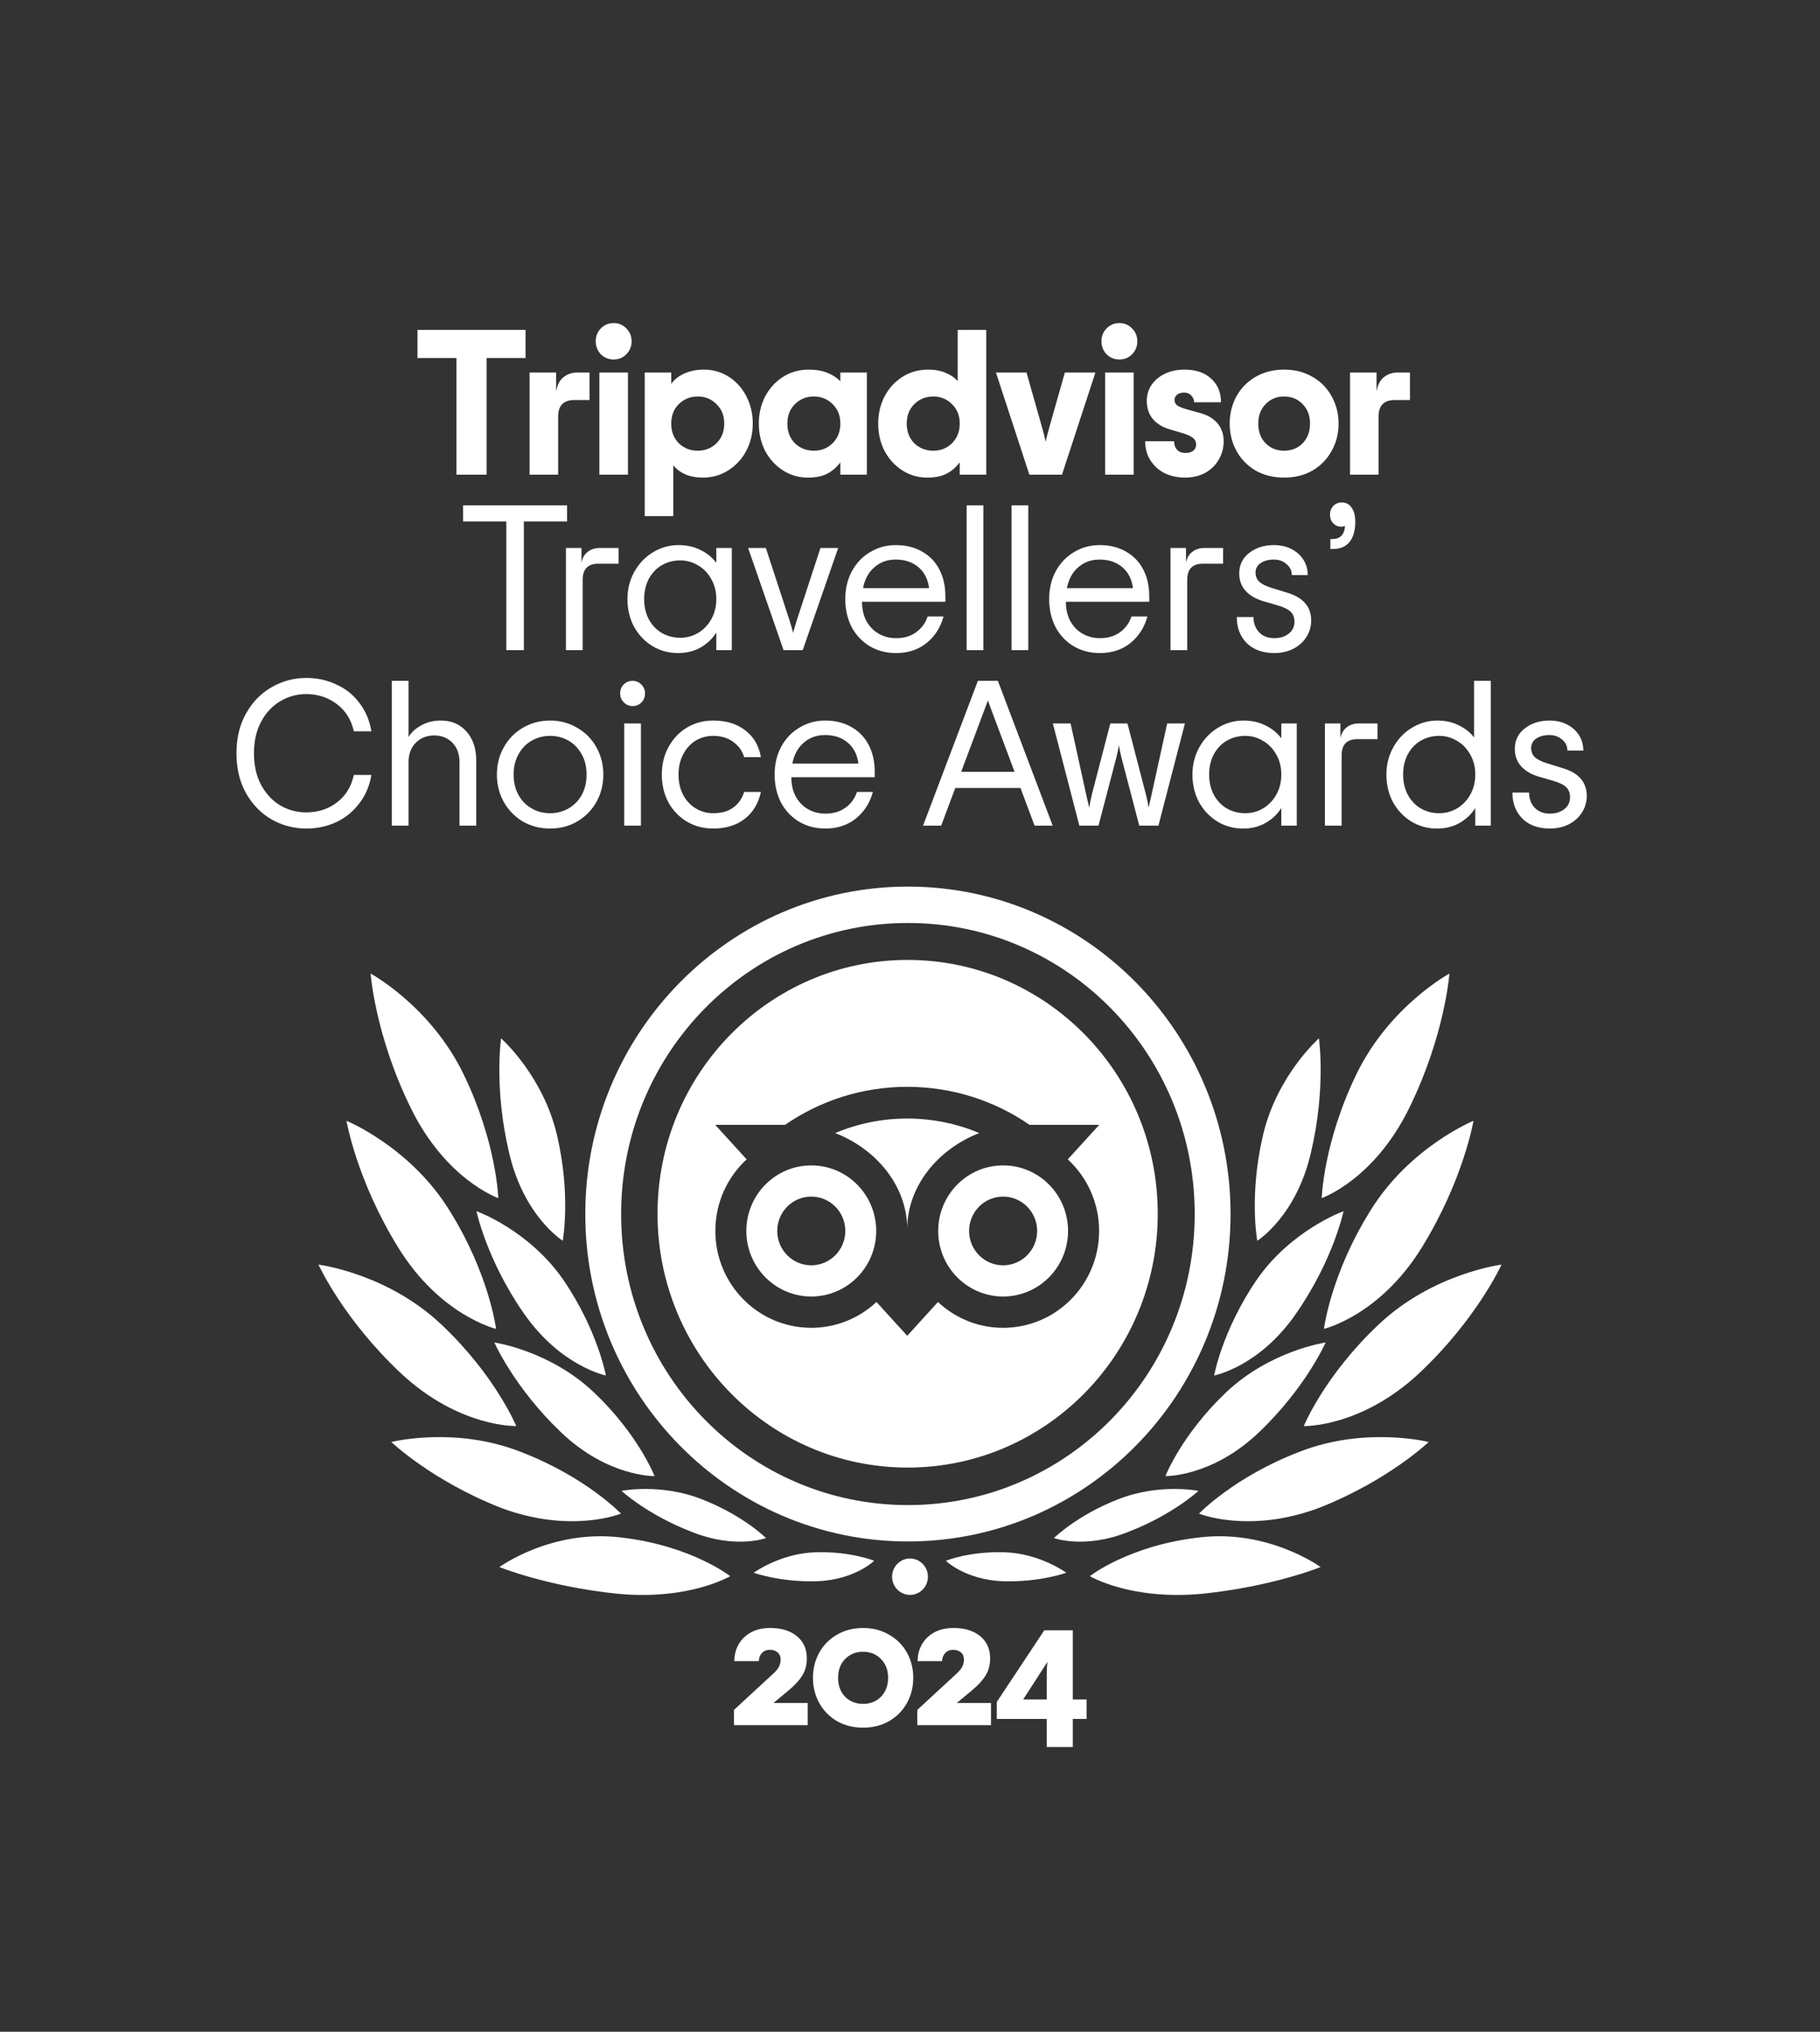 <svg width="86" height="96" viewBox="0 0 86 96" fill="none" xmlns="http://www.w3.org/2000/svg">
<rect x="0" y="0" width="86" height="96" fill="#333333" stroke="none"/>
<path d="M24.833 16.916H22.993V22.429H21.568V16.916H19.728V15.587H24.833V16.916ZM27.856 17.601V18.901H27.144C26.63 18.901 26.373 19.161 26.373 19.682V22.429H25.024V17.601H26.277V18.5C26.328 18.194 26.444 17.969 26.623 17.825C26.81 17.675 27.025 17.601 27.269 17.601H27.856ZM28.998 16.985C28.76 16.985 28.558 16.903 28.391 16.74C28.23 16.571 28.15 16.366 28.15 16.125C28.15 15.883 28.23 15.681 28.391 15.518C28.558 15.349 28.76 15.264 28.998 15.264C29.235 15.264 29.434 15.349 29.595 15.518C29.762 15.681 29.845 15.883 29.845 16.125C29.845 16.366 29.762 16.571 29.595 16.74C29.434 16.903 29.235 16.985 28.998 16.985ZM28.323 17.601H29.672V22.429H28.323V17.601ZM30.465 17.601H31.718V18.138C31.859 17.936 32.064 17.773 32.334 17.649C32.61 17.526 32.922 17.464 33.268 17.464C33.699 17.464 34.09 17.578 34.443 17.806C34.797 18.034 35.073 18.343 35.272 18.734C35.471 19.119 35.57 19.546 35.57 20.015C35.57 20.484 35.468 20.914 35.262 21.305C35.057 21.689 34.774 21.996 34.414 22.224C34.055 22.452 33.654 22.566 33.21 22.566C32.896 22.566 32.617 22.514 32.373 22.41C32.135 22.299 31.949 22.155 31.814 21.98V24.384H30.465V17.601ZM32.97 21.295C33.323 21.295 33.618 21.178 33.856 20.943C34.1 20.702 34.222 20.393 34.222 20.015C34.222 19.637 34.1 19.331 33.856 19.096C33.618 18.855 33.323 18.734 32.97 18.734C32.617 18.734 32.318 18.855 32.074 19.096C31.836 19.331 31.718 19.637 31.718 20.015C31.718 20.393 31.836 20.702 32.074 20.943C32.318 21.178 32.617 21.295 32.97 21.295ZM38.177 22.566C37.741 22.566 37.346 22.452 36.993 22.224C36.639 21.996 36.36 21.689 36.155 21.305C35.956 20.914 35.856 20.484 35.856 20.015C35.856 19.546 35.956 19.119 36.155 18.734C36.36 18.343 36.643 18.034 37.002 17.806C37.362 17.578 37.766 17.464 38.216 17.464C38.543 17.464 38.832 17.512 39.083 17.61C39.333 17.708 39.542 17.842 39.709 18.011V17.601H40.961V22.429H39.709V21.843C39.542 22.071 39.336 22.25 39.092 22.38C38.848 22.504 38.543 22.566 38.177 22.566ZM38.457 21.295C38.81 21.295 39.105 21.178 39.343 20.943C39.587 20.702 39.709 20.393 39.709 20.015C39.709 19.637 39.587 19.331 39.343 19.096C39.105 18.855 38.81 18.734 38.457 18.734C38.103 18.734 37.805 18.855 37.561 19.096C37.323 19.331 37.205 19.637 37.205 20.015C37.205 20.393 37.323 20.702 37.561 20.943C37.805 21.178 38.103 21.295 38.457 21.295ZM43.818 22.566C43.382 22.566 42.987 22.452 42.634 22.224C42.28 21.996 42.001 21.689 41.796 21.305C41.597 20.914 41.497 20.484 41.497 20.015C41.497 19.546 41.597 19.119 41.796 18.734C42.001 18.343 42.284 18.034 42.643 17.806C43.003 17.578 43.407 17.464 43.857 17.464C44.178 17.464 44.457 17.516 44.695 17.62C44.932 17.718 45.119 17.848 45.254 18.011V15.587H46.602V22.429H45.35V21.843C45.183 22.071 44.977 22.25 44.733 22.38C44.489 22.504 44.184 22.566 43.818 22.566ZM44.098 21.295C44.451 21.295 44.746 21.178 44.984 20.943C45.228 20.702 45.35 20.393 45.35 20.015C45.35 19.637 45.228 19.331 44.984 19.096C44.746 18.855 44.451 18.734 44.098 18.734C43.745 18.734 43.446 18.855 43.202 19.096C42.964 19.331 42.846 19.637 42.846 20.015C42.846 20.393 42.964 20.702 43.202 20.943C43.446 21.178 43.745 21.295 44.098 21.295ZM47.061 17.601H48.506L49.228 20.152C49.299 20.399 49.36 20.637 49.411 20.865C49.463 20.637 49.524 20.399 49.594 20.152L50.317 17.601H51.761L50.182 22.429H48.641L47.061 17.601ZM52.895 16.985C52.657 16.985 52.455 16.903 52.288 16.74C52.128 16.571 52.047 16.366 52.047 16.125C52.047 15.883 52.128 15.681 52.288 15.518C52.455 15.349 52.657 15.264 52.895 15.264C53.133 15.264 53.332 15.349 53.492 15.518C53.659 15.681 53.742 15.883 53.742 16.125C53.742 16.366 53.659 16.571 53.492 16.74C53.332 16.903 53.133 16.985 52.895 16.985ZM52.221 17.601H53.569V22.429H52.221V17.601ZM55.99 22.566C55.644 22.566 55.326 22.497 55.037 22.361C54.754 22.217 54.53 22.015 54.363 21.755C54.196 21.494 54.112 21.191 54.112 20.846H55.48C55.48 21.015 55.528 21.152 55.624 21.256C55.721 21.354 55.849 21.403 56.01 21.403C56.17 21.403 56.295 21.367 56.385 21.295C56.475 21.224 56.52 21.126 56.52 21.002C56.52 20.872 56.469 20.767 56.366 20.689C56.263 20.605 56.1 20.53 55.875 20.464L55.249 20.279C54.921 20.181 54.661 20.018 54.468 19.79C54.282 19.562 54.189 19.279 54.189 18.94C54.189 18.653 54.266 18.399 54.42 18.177C54.581 17.949 54.796 17.773 55.066 17.649C55.335 17.526 55.634 17.464 55.962 17.464C56.507 17.464 56.931 17.607 57.233 17.894C57.541 18.174 57.695 18.545 57.695 19.008H56.424C56.424 18.884 56.379 18.777 56.289 18.685C56.206 18.594 56.093 18.549 55.952 18.549C55.817 18.549 55.708 18.581 55.624 18.646C55.541 18.712 55.499 18.793 55.499 18.891C55.499 19.001 55.541 19.089 55.624 19.155C55.708 19.213 55.849 19.272 56.048 19.331L56.742 19.526C57.076 19.617 57.339 19.777 57.532 20.005C57.724 20.227 57.821 20.513 57.821 20.865C57.821 21.171 57.743 21.455 57.589 21.715C57.442 21.976 57.23 22.185 56.954 22.341C56.678 22.491 56.356 22.566 55.99 22.566ZM60.679 22.566C60.172 22.566 59.722 22.455 59.331 22.234C58.945 22.006 58.643 21.696 58.425 21.305C58.213 20.914 58.107 20.484 58.107 20.015C58.107 19.546 58.213 19.116 58.425 18.724C58.643 18.334 58.945 18.027 59.331 17.806C59.722 17.578 60.172 17.464 60.679 17.464C61.186 17.464 61.633 17.578 62.018 17.806C62.409 18.027 62.711 18.334 62.923 18.724C63.142 19.116 63.251 19.546 63.251 20.015C63.251 20.484 63.142 20.914 62.923 21.305C62.711 21.696 62.409 22.006 62.018 22.234C61.633 22.455 61.186 22.566 60.679 22.566ZM60.679 21.295C61.032 21.295 61.324 21.178 61.555 20.943C61.787 20.702 61.902 20.393 61.902 20.015C61.902 19.637 61.787 19.331 61.555 19.096C61.324 18.855 61.032 18.734 60.679 18.734C60.326 18.734 60.034 18.855 59.802 19.096C59.571 19.331 59.456 19.637 59.456 20.015C59.456 20.393 59.571 20.702 59.802 20.943C60.034 21.178 60.326 21.295 60.679 21.295ZM66.624 17.601V18.901H65.911C65.397 18.901 65.14 19.161 65.14 19.682V22.429H63.792V17.601H65.044V18.5C65.095 18.194 65.211 17.969 65.391 17.825C65.577 17.675 65.792 17.601 66.036 17.601H66.624ZM26.796 24.64H24.754V30.72H23.925V24.64H21.883V23.878H26.796V24.64ZM29.228 25.891V26.634H28.274C27.78 26.634 27.533 26.888 27.533 27.397V30.72H26.743V25.891H27.475V26.576C27.526 26.348 27.629 26.178 27.783 26.067C27.937 25.95 28.127 25.891 28.351 25.891H29.228ZM32.037 30.857C31.594 30.857 31.189 30.746 30.823 30.524C30.457 30.297 30.168 29.99 29.956 29.606C29.751 29.215 29.648 28.781 29.648 28.306C29.648 27.837 29.757 27.406 29.975 27.015C30.194 26.625 30.486 26.318 30.852 26.097C31.224 25.869 31.626 25.755 32.056 25.755C32.454 25.755 32.804 25.833 33.106 25.989C33.414 26.139 33.661 26.341 33.847 26.595V25.891H34.58V30.72H33.847V29.889C33.661 30.182 33.414 30.417 33.106 30.593C32.798 30.769 32.441 30.857 32.037 30.857ZM32.143 30.134C32.444 30.134 32.724 30.059 32.981 29.909C33.244 29.752 33.453 29.537 33.607 29.264C33.767 28.983 33.847 28.664 33.847 28.306C33.847 27.947 33.767 27.631 33.607 27.358C33.453 27.077 33.244 26.862 32.981 26.712C32.724 26.556 32.444 26.478 32.143 26.478C31.828 26.478 31.539 26.553 31.276 26.703C31.019 26.852 30.813 27.067 30.659 27.348C30.512 27.628 30.438 27.947 30.438 28.306C30.438 28.664 30.512 28.983 30.659 29.264C30.813 29.544 31.019 29.759 31.276 29.909C31.539 30.059 31.828 30.134 32.143 30.134ZM35.35 25.891H36.188L37.305 29.303C37.389 29.576 37.446 29.775 37.478 29.899C37.511 29.775 37.568 29.576 37.652 29.303L38.769 25.891H39.607L37.931 30.72H37.026L35.35 25.891ZM44.672 28.433H40.732C40.732 28.785 40.803 29.091 40.944 29.352C41.092 29.612 41.288 29.811 41.532 29.948C41.776 30.085 42.045 30.153 42.341 30.153C42.72 30.153 43.038 30.059 43.294 29.87C43.551 29.681 43.731 29.433 43.834 29.127H44.585C44.444 29.648 44.174 30.068 43.776 30.388C43.384 30.7 42.906 30.857 42.341 30.857C41.878 30.857 41.464 30.749 41.098 30.534C40.732 30.313 40.447 30.01 40.241 29.625C40.042 29.234 39.942 28.794 39.942 28.306C39.942 27.817 40.045 27.38 40.251 26.996C40.462 26.605 40.751 26.302 41.117 26.087C41.483 25.865 41.888 25.755 42.331 25.755C42.8 25.755 43.211 25.855 43.564 26.058C43.917 26.253 44.19 26.533 44.383 26.898C44.575 27.263 44.672 27.69 44.672 28.179V28.433ZM42.322 26.439C41.93 26.439 41.596 26.559 41.32 26.8C41.044 27.035 40.864 27.364 40.78 27.788H43.901C43.85 27.371 43.683 27.041 43.4 26.8C43.118 26.559 42.758 26.439 42.322 26.439ZM45.676 23.878H46.466V30.72H45.676V23.878ZM47.799 23.878H48.589V30.72H47.799V23.878ZM54.305 28.433H50.366C50.366 28.785 50.436 29.091 50.578 29.352C50.725 29.612 50.921 29.811 51.165 29.948C51.409 30.085 51.679 30.153 51.974 30.153C52.353 30.153 52.671 30.059 52.928 29.87C53.184 29.681 53.364 29.433 53.467 29.127H54.218C54.077 29.648 53.807 30.068 53.409 30.388C53.017 30.7 52.539 30.857 51.974 30.857C51.512 30.857 51.098 30.749 50.732 30.534C50.366 30.313 50.08 30.01 49.874 29.625C49.675 29.234 49.576 28.794 49.576 28.306C49.576 27.817 49.678 27.38 49.884 26.996C50.096 26.605 50.385 26.302 50.751 26.087C51.117 25.865 51.521 25.755 51.965 25.755C52.433 25.755 52.844 25.855 53.197 26.058C53.55 26.253 53.823 26.533 54.016 26.898C54.209 27.263 54.305 27.69 54.305 28.179V28.433ZM51.955 26.439C51.563 26.439 51.229 26.559 50.953 26.8C50.677 27.035 50.497 27.364 50.414 27.788H53.535C53.483 27.371 53.316 27.041 53.034 26.8C52.751 26.559 52.392 26.439 51.955 26.439ZM57.795 25.891V26.634H56.841C56.347 26.634 56.099 26.888 56.099 27.397V30.72H55.309V25.891H56.042V26.576C56.093 26.348 56.196 26.178 56.35 26.067C56.504 25.95 56.693 25.891 56.918 25.891H57.795ZM60.214 30.857C59.668 30.857 59.234 30.7 58.913 30.388C58.599 30.068 58.441 29.658 58.441 29.156H59.231C59.231 29.443 59.318 29.681 59.491 29.87C59.671 30.059 59.912 30.153 60.214 30.153C60.49 30.153 60.718 30.081 60.898 29.938C61.077 29.795 61.167 29.609 61.167 29.381C61.167 29.179 61.106 29.019 60.984 28.902C60.862 28.785 60.654 28.684 60.358 28.599L59.655 28.394C59.315 28.289 59.045 28.127 58.846 27.905C58.653 27.683 58.557 27.413 58.557 27.094C58.557 26.69 58.714 26.367 59.029 26.126C59.343 25.878 59.732 25.755 60.194 25.755C60.509 25.755 60.785 25.816 61.023 25.94C61.267 26.064 61.456 26.233 61.591 26.448C61.726 26.664 61.793 26.905 61.793 27.172H61.042C61.042 26.963 60.959 26.791 60.791 26.654C60.631 26.51 60.432 26.439 60.194 26.439C59.944 26.439 59.735 26.494 59.568 26.605C59.408 26.716 59.327 26.866 59.327 27.055C59.327 27.23 59.389 27.377 59.511 27.494C59.639 27.605 59.841 27.703 60.117 27.788L60.82 28.003C61.578 28.231 61.957 28.667 61.957 29.312C61.957 29.606 61.88 29.87 61.726 30.104C61.578 30.339 61.369 30.524 61.1 30.661C60.837 30.792 60.541 30.857 60.214 30.857ZM62.864 25.471H62.942C63.128 25.471 63.272 25.422 63.375 25.324C63.478 25.227 63.539 25.067 63.558 24.846C63.52 24.872 63.459 24.885 63.375 24.885C63.227 24.885 63.102 24.832 62.999 24.728C62.897 24.617 62.845 24.481 62.845 24.318C62.845 24.155 62.897 24.018 62.999 23.907C63.109 23.796 63.243 23.741 63.404 23.741C63.603 23.741 63.757 23.822 63.866 23.985C63.982 24.142 64.04 24.363 64.04 24.65C64.04 25.073 63.947 25.396 63.76 25.618C63.581 25.833 63.321 25.94 62.98 25.94H62.864V25.471ZM14.467 39.148C13.895 39.148 13.356 39.008 12.849 38.727C12.348 38.441 11.943 38.03 11.635 37.496C11.327 36.955 11.173 36.32 11.173 35.59C11.173 34.867 11.327 34.234 11.635 33.694C11.943 33.153 12.348 32.742 12.849 32.462C13.356 32.175 13.895 32.032 14.467 32.032C14.987 32.032 15.465 32.136 15.902 32.345C16.345 32.547 16.708 32.84 16.99 33.224C17.279 33.602 17.466 34.045 17.549 34.554H16.721C16.599 34.006 16.329 33.576 15.912 33.264C15.494 32.951 15.013 32.794 14.467 32.794C14.037 32.794 13.632 32.905 13.253 33.127C12.881 33.342 12.579 33.661 12.348 34.084C12.117 34.502 12.001 35.003 12.001 35.59C12.001 36.176 12.117 36.681 12.348 37.105C12.579 37.522 12.881 37.841 13.253 38.063C13.632 38.278 14.037 38.385 14.467 38.385C15.025 38.385 15.51 38.229 15.921 37.916C16.332 37.603 16.599 37.17 16.721 36.616H17.549C17.466 37.124 17.276 37.571 16.981 37.955C16.692 38.34 16.329 38.636 15.892 38.845C15.456 39.047 14.98 39.148 14.467 39.148ZM18.515 32.169H19.305V34.827C19.427 34.612 19.623 34.43 19.892 34.28C20.162 34.124 20.474 34.045 20.827 34.045C21.334 34.045 21.738 34.218 22.04 34.563C22.349 34.909 22.503 35.362 22.503 35.922V39.011H21.713V36.02C21.713 35.629 21.6 35.319 21.376 35.091C21.151 34.863 20.865 34.749 20.518 34.749C20.172 34.749 19.883 34.863 19.652 35.091C19.42 35.319 19.305 35.629 19.305 36.02V39.011H18.515V32.169ZM25.994 39.148C25.519 39.148 25.089 39.037 24.703 38.815C24.325 38.587 24.026 38.281 23.808 37.897C23.589 37.506 23.48 37.072 23.48 36.597C23.48 36.121 23.589 35.691 23.808 35.306C24.026 34.915 24.325 34.609 24.703 34.388C25.089 34.16 25.519 34.045 25.994 34.045C26.469 34.045 26.896 34.16 27.275 34.388C27.66 34.609 27.962 34.915 28.18 35.306C28.399 35.691 28.508 36.121 28.508 36.597C28.508 37.072 28.399 37.506 28.18 37.897C27.962 38.281 27.66 38.587 27.275 38.815C26.896 39.037 26.469 39.148 25.994 39.148ZM25.994 38.424C26.309 38.424 26.598 38.349 26.861 38.2C27.124 38.05 27.333 37.838 27.487 37.564C27.641 37.284 27.718 36.962 27.718 36.597C27.718 36.232 27.641 35.912 27.487 35.639C27.333 35.358 27.124 35.143 26.861 34.994C26.598 34.844 26.309 34.769 25.994 34.769C25.679 34.769 25.39 34.844 25.127 34.994C24.864 35.143 24.655 35.358 24.501 35.639C24.347 35.912 24.27 36.232 24.27 36.597C24.27 36.962 24.347 37.284 24.501 37.564C24.655 37.838 24.864 38.05 25.127 38.2C25.39 38.349 25.679 38.424 25.994 38.424ZM29.891 33.361C29.73 33.361 29.592 33.303 29.477 33.185C29.361 33.068 29.303 32.928 29.303 32.765C29.303 32.596 29.358 32.455 29.467 32.345C29.583 32.227 29.724 32.169 29.891 32.169C30.058 32.169 30.196 32.227 30.305 32.345C30.421 32.455 30.479 32.596 30.479 32.765C30.479 32.934 30.421 33.078 30.305 33.195C30.196 33.306 30.058 33.361 29.891 33.361ZM29.496 34.182H30.286V39.011H29.496V34.182ZM33.7 39.148C33.237 39.148 32.82 39.037 32.448 38.815C32.082 38.594 31.793 38.291 31.581 37.906C31.375 37.515 31.273 37.079 31.273 36.597C31.273 36.114 31.378 35.681 31.59 35.297C31.802 34.906 32.091 34.599 32.457 34.378C32.83 34.156 33.244 34.045 33.7 34.045C34.323 34.045 34.83 34.202 35.222 34.515C35.62 34.821 35.864 35.241 35.954 35.776H35.164C35.074 35.476 34.901 35.235 34.644 35.052C34.387 34.863 34.072 34.769 33.7 34.769C33.398 34.769 33.122 34.844 32.871 34.994C32.627 35.143 32.431 35.358 32.284 35.639C32.136 35.912 32.062 36.232 32.062 36.597C32.062 36.962 32.136 37.284 32.284 37.564C32.431 37.838 32.631 38.05 32.881 38.2C33.132 38.349 33.404 38.424 33.7 38.424C34.085 38.424 34.4 38.337 34.644 38.16C34.888 37.985 35.061 37.737 35.164 37.418H35.954C35.838 37.959 35.584 38.382 35.193 38.688C34.801 38.995 34.303 39.148 33.7 39.148ZM41.333 36.724H37.393C37.393 37.075 37.464 37.382 37.605 37.642C37.752 37.903 37.948 38.102 38.192 38.239C38.436 38.376 38.706 38.444 39.002 38.444C39.38 38.444 39.698 38.349 39.955 38.16C40.212 37.972 40.392 37.724 40.495 37.418H41.246C41.105 37.939 40.835 38.359 40.437 38.679C40.045 38.991 39.567 39.148 39.002 39.148C38.539 39.148 38.125 39.04 37.759 38.825C37.393 38.604 37.107 38.301 36.902 37.916C36.703 37.525 36.603 37.085 36.603 36.597C36.603 36.108 36.706 35.671 36.911 35.287C37.123 34.896 37.412 34.593 37.778 34.378C38.144 34.156 38.549 34.045 38.992 34.045C39.461 34.045 39.872 34.146 40.225 34.348C40.578 34.544 40.851 34.824 41.044 35.189C41.236 35.554 41.333 35.981 41.333 36.469V36.724ZM38.982 34.73C38.59 34.73 38.257 34.85 37.98 35.091C37.704 35.326 37.525 35.655 37.441 36.078H40.562C40.511 35.661 40.343 35.332 40.061 35.091C39.779 34.85 39.419 34.73 38.982 34.73ZM48.221 37.232H45.139L44.474 39.011H43.617L46.208 32.169H47.152L49.743 39.011H48.886L48.221 37.232ZM47.942 36.469L46.853 33.566C46.763 33.332 46.706 33.175 46.68 33.097C46.654 33.175 46.596 33.332 46.506 33.566L45.418 36.469H47.942ZM49.75 34.182H50.588L51.32 37.515L51.378 37.779C51.416 37.91 51.445 38.04 51.464 38.17C51.503 37.955 51.548 37.737 51.599 37.515L52.466 34.182H53.275L54.142 37.515C54.2 37.737 54.245 37.955 54.277 38.17C54.296 38.04 54.325 37.91 54.364 37.779L54.421 37.515L55.153 34.182H55.991L54.739 39.011H53.834L52.986 35.776C52.935 35.567 52.896 35.378 52.871 35.209C52.845 35.378 52.806 35.567 52.755 35.776L51.907 39.011H51.002L49.75 34.182ZM58.734 39.148C58.291 39.148 57.887 39.037 57.521 38.815C57.155 38.587 56.866 38.281 56.654 37.897C56.448 37.506 56.346 37.072 56.346 36.597C56.346 36.127 56.455 35.697 56.673 35.306C56.891 34.915 57.184 34.609 57.55 34.388C57.922 34.16 58.323 34.045 58.754 34.045C59.152 34.045 59.502 34.124 59.803 34.28C60.112 34.43 60.359 34.632 60.545 34.886V34.182H61.277V39.011H60.545V38.18C60.359 38.473 60.112 38.708 59.803 38.884C59.495 39.06 59.139 39.148 58.734 39.148ZM58.84 38.424C59.142 38.424 59.421 38.349 59.678 38.2C59.941 38.043 60.15 37.828 60.304 37.554C60.465 37.274 60.545 36.955 60.545 36.597C60.545 36.238 60.465 35.922 60.304 35.648C60.15 35.368 59.941 35.153 59.678 35.003C59.421 34.847 59.142 34.769 58.84 34.769C58.526 34.769 58.237 34.844 57.973 34.994C57.717 35.143 57.511 35.358 57.357 35.639C57.209 35.919 57.135 36.238 57.135 36.597C57.135 36.955 57.209 37.274 57.357 37.554C57.511 37.835 57.717 38.05 57.973 38.2C58.237 38.349 58.526 38.424 58.84 38.424ZM65.091 34.182V34.925H64.138C63.643 34.925 63.396 35.179 63.396 35.688V39.011H62.606V34.182H63.338V34.867C63.39 34.639 63.492 34.469 63.646 34.358C63.8 34.241 63.99 34.182 64.215 34.182H65.091ZM67.9 39.148C67.457 39.148 67.052 39.037 66.686 38.815C66.32 38.587 66.031 38.281 65.82 37.897C65.614 37.506 65.511 37.072 65.511 36.597C65.511 36.127 65.62 35.697 65.839 35.306C66.057 34.915 66.349 34.609 66.715 34.388C67.088 34.16 67.489 34.045 67.919 34.045C68.311 34.045 68.654 34.124 68.95 34.28C69.252 34.43 69.486 34.619 69.653 34.847V32.169H70.443V39.011H69.711V38.18C69.525 38.473 69.277 38.708 68.969 38.884C68.661 39.06 68.305 39.148 67.9 39.148ZM68.006 38.424C68.308 38.424 68.587 38.349 68.844 38.2C69.107 38.043 69.316 37.828 69.47 37.554C69.63 37.274 69.711 36.955 69.711 36.597C69.711 36.238 69.63 35.922 69.47 35.648C69.316 35.368 69.107 35.153 68.844 35.003C68.587 34.847 68.308 34.769 68.006 34.769C67.691 34.769 67.402 34.844 67.139 34.994C66.882 35.143 66.677 35.358 66.523 35.639C66.375 35.919 66.301 36.238 66.301 36.597C66.301 36.955 66.375 37.274 66.523 37.554C66.677 37.835 66.882 38.05 67.139 38.2C67.402 38.349 67.691 38.424 68.006 38.424ZM73.236 39.148C72.69 39.148 72.257 38.991 71.936 38.679C71.621 38.359 71.464 37.949 71.464 37.447H72.253C72.253 37.734 72.34 37.972 72.513 38.16C72.693 38.349 72.934 38.444 73.236 38.444C73.512 38.444 73.74 38.372 73.92 38.229C74.1 38.086 74.189 37.9 74.189 37.672C74.189 37.47 74.129 37.31 74.006 37.193C73.885 37.075 73.676 36.975 73.38 36.89L72.677 36.685C72.337 36.58 72.067 36.417 71.868 36.196C71.675 35.974 71.579 35.704 71.579 35.385C71.579 34.981 71.737 34.658 72.051 34.417C72.366 34.169 72.754 34.045 73.217 34.045C73.531 34.045 73.807 34.107 74.045 34.231C74.289 34.355 74.478 34.524 74.613 34.739C74.748 34.955 74.816 35.196 74.816 35.463H74.064C74.064 35.254 73.981 35.081 73.814 34.945C73.653 34.801 73.454 34.73 73.217 34.73C72.966 34.73 72.758 34.785 72.591 34.896C72.43 35.007 72.35 35.157 72.35 35.345C72.35 35.521 72.411 35.668 72.533 35.785C72.661 35.896 72.864 35.994 73.14 36.078L73.843 36.294C74.6 36.522 74.979 36.958 74.979 37.603C74.979 37.897 74.902 38.16 74.748 38.395C74.6 38.63 74.392 38.815 74.122 38.952C73.859 39.083 73.563 39.148 73.236 39.148Z" fill="white"/>
<path d="M34.682 80.792L36.515 79.1C36.642 78.988 36.735 78.879 36.796 78.773C36.856 78.661 36.886 78.544 36.886 78.421C36.886 78.27 36.84 78.156 36.746 78.078C36.653 77.994 36.529 77.952 36.375 77.952C36.226 77.952 36.102 78.002 36.003 78.103C35.91 78.203 35.86 78.332 35.855 78.488H34.699C34.699 78.209 34.762 77.952 34.889 77.717C35.021 77.477 35.213 77.285 35.467 77.139C35.725 76.994 36.036 76.921 36.399 76.921C36.922 76.921 37.341 77.05 37.654 77.307C37.968 77.564 38.125 77.913 38.125 78.354C38.125 78.667 38.053 78.938 37.91 79.167C37.767 79.396 37.558 79.625 37.283 79.854L36.548 80.466H38.166V81.513H34.682V80.792ZM40.784 81.63C40.322 81.63 39.909 81.527 39.546 81.32C39.188 81.108 38.91 80.823 38.712 80.466C38.514 80.108 38.415 79.711 38.415 79.276C38.415 78.84 38.514 78.444 38.712 78.086C38.91 77.729 39.188 77.447 39.546 77.24C39.909 77.028 40.322 76.921 40.784 76.921C41.246 76.921 41.656 77.028 42.014 77.24C42.377 77.447 42.658 77.729 42.856 78.086C43.054 78.444 43.154 78.84 43.154 79.276C43.154 79.711 43.054 80.108 42.856 80.466C42.658 80.823 42.377 81.108 42.014 81.32C41.656 81.527 41.246 81.63 40.784 81.63ZM40.784 80.507C41.125 80.507 41.406 80.396 41.626 80.172C41.852 79.943 41.965 79.644 41.965 79.276C41.965 78.907 41.852 78.611 41.626 78.388C41.406 78.159 41.125 78.044 40.784 78.044C40.443 78.044 40.159 78.159 39.934 78.388C39.714 78.611 39.603 78.907 39.603 79.276C39.603 79.644 39.714 79.943 39.934 80.172C40.159 80.396 40.443 80.507 40.784 80.507ZM43.344 80.792L45.177 79.1C45.303 78.988 45.397 78.879 45.458 78.773C45.518 78.661 45.548 78.544 45.548 78.421C45.548 78.27 45.502 78.156 45.408 78.078C45.314 77.994 45.191 77.952 45.036 77.952C44.888 77.952 44.764 78.002 44.665 78.103C44.571 78.203 44.522 78.332 44.516 78.488H43.361C43.361 78.209 43.424 77.952 43.55 77.717C43.682 77.477 43.875 77.285 44.128 77.139C44.387 76.994 44.698 76.921 45.061 76.921C45.584 76.921 46.002 77.05 46.316 77.307C46.63 77.564 46.787 77.913 46.787 78.354C46.787 78.667 46.715 78.938 46.572 79.167C46.429 79.396 46.22 79.625 45.945 79.854L45.21 80.466H46.828V81.513H43.344V80.792ZM49.462 81.219H47.101V80.415L49.346 77.03H50.692V80.298H51.344V81.219H50.692V82.543H49.462V81.219ZM49.462 80.298V79.05C49.462 78.888 49.473 78.712 49.495 78.522L48.347 80.298H49.462Z" fill="white"/>
<path d="M42.901 41.891C34.485 41.891 27.656 48.821 27.656 57.362C27.656 65.903 34.485 72.833 42.901 72.833C51.318 72.833 58.147 65.903 58.147 57.362C58.147 48.821 51.318 41.891 42.901 41.891ZM42.901 71.114C35.411 71.114 29.35 64.963 29.35 57.362C29.35 49.761 35.411 43.61 42.901 43.61C50.392 43.61 56.453 49.761 56.453 57.362C56.453 64.963 50.392 71.114 42.901 71.114Z" fill="white"/>
<path d="M34.504 74.472C34.504 74.472 32.651 73.021 29.343 72.645C26.061 72.242 23.599 74.042 23.599 74.042C23.599 74.042 25.822 74.955 29.184 75.304C32.572 75.626 34.504 74.472 34.504 74.472Z" fill="white"/>
<path d="M29.343 71.517C29.343 71.517 27.675 69.771 24.578 68.589C21.482 67.381 18.491 68.133 18.491 68.133C18.491 68.133 20.396 69.959 23.679 71.248C26.987 72.484 29.343 71.517 29.343 71.517Z" fill="white"/>
<path d="M24.393 67.38C24.393 67.38 23.414 64.99 20.846 62.573C18.279 60.155 15.05 59.752 15.05 59.752C15.05 59.752 16.215 62.331 18.967 64.909C21.72 67.461 24.393 67.38 24.393 67.38Z" fill="white"/>
<path d="M23.44 62.788C23.44 62.788 23.123 60.209 21.244 57.201C19.391 54.193 16.373 52.957 16.373 52.957C16.373 52.957 16.85 55.777 18.835 58.974C20.82 62.17 23.44 62.788 23.44 62.788Z" fill="white"/>
<path d="M23.546 56.61C23.546 56.61 23.467 53.978 21.905 50.755C20.344 47.531 17.512 46 17.512 46C17.512 46 17.723 48.901 19.391 52.312C21.058 55.75 23.546 56.61 23.546 56.61Z" fill="white"/>
<path d="M30.931 69.744C30.931 69.744 30.163 67.783 28.072 65.796C25.981 63.808 23.361 63.432 23.361 63.432C23.361 63.432 24.287 65.554 26.51 67.676C28.734 69.798 30.931 69.744 30.931 69.744Z" fill="white"/>
<path d="M36.198 72.672C36.198 72.672 35.113 71.598 33.18 70.846C31.222 70.067 29.369 70.443 29.369 70.443C29.369 70.443 30.587 71.571 32.678 72.376C34.742 73.209 36.198 72.672 36.198 72.672Z" fill="white"/>
<path d="M41.306 73.746C41.306 73.746 40.194 73.29 38.527 73.344C36.859 73.397 35.615 74.311 35.615 74.311C35.615 74.311 36.859 74.767 38.633 74.713C40.406 74.633 41.306 73.746 41.306 73.746Z" fill="white"/>
<path d="M28.628 64.99C28.628 64.99 28.257 62.895 26.643 60.505C25.002 58.114 22.514 57.227 22.514 57.227C22.514 57.227 22.99 59.511 24.737 62.035C26.484 64.56 28.628 64.99 28.628 64.99Z" fill="white"/>
<path d="M26.59 58.624C26.59 58.624 26.987 56.502 26.325 53.655C25.663 50.808 23.678 49.062 23.678 49.062C23.678 49.062 23.334 51.399 24.049 54.434C24.737 57.469 26.59 58.624 26.59 58.624Z" fill="white"/>
<path d="M51.496 74.472C51.496 74.472 53.349 73.021 56.657 72.645C59.939 72.242 62.401 74.042 62.401 74.042C62.401 74.042 60.178 74.955 56.816 75.304C53.428 75.626 51.496 74.472 51.496 74.472Z" fill="white"/>
<path d="M56.657 71.517C56.657 71.517 58.325 69.771 61.422 68.589C64.518 67.381 67.509 68.133 67.509 68.133C67.509 68.133 65.603 69.959 62.322 71.249C59.013 72.484 56.657 71.517 56.657 71.517Z" fill="white"/>
<path d="M61.607 67.381C61.607 67.381 62.586 64.99 65.154 62.573C67.721 60.156 70.95 59.753 70.95 59.753C70.95 59.753 69.785 62.331 67.033 64.91C64.28 67.461 61.607 67.381 61.607 67.381Z" fill="white"/>
<path d="M62.56 62.788C62.56 62.788 62.877 60.209 64.756 57.201C66.609 54.193 69.626 52.957 69.626 52.957C69.626 52.957 69.15 55.778 67.165 58.974C65.18 62.17 62.56 62.788 62.56 62.788Z" fill="white"/>
<path d="M62.454 56.61C62.454 56.61 62.533 53.978 64.095 50.755C65.656 47.532 68.489 46.001 68.489 46.001C68.489 46.001 68.277 48.901 66.609 52.313C64.942 55.751 62.454 56.61 62.454 56.61Z" fill="white"/>
<path d="M55.069 69.744C55.069 69.744 55.837 67.784 57.928 65.796C60.019 63.808 62.639 63.432 62.639 63.432C62.639 63.432 61.713 65.554 59.489 67.676C57.266 69.798 55.069 69.744 55.069 69.744Z" fill="white"/>
<path d="M49.802 72.672C49.802 72.672 50.887 71.598 52.82 70.846C54.778 70.067 56.631 70.443 56.631 70.443C56.631 70.443 55.413 71.571 53.322 72.377C51.258 73.209 49.802 72.672 49.802 72.672Z" fill="white"/>
<path d="M44.694 73.746C44.694 73.746 45.806 73.29 47.473 73.344C49.141 73.397 50.385 74.311 50.385 74.311C50.385 74.311 49.141 74.767 47.367 74.713C45.594 74.633 44.694 73.746 44.694 73.746Z" fill="white"/>
<path d="M57.372 64.99C57.372 64.99 57.743 62.895 59.357 60.505C60.998 58.114 63.486 57.228 63.486 57.228C63.486 57.228 63.01 59.511 61.263 62.036C59.516 64.587 57.372 64.99 57.372 64.99Z" fill="white"/>
<path d="M59.41 58.625C59.41 58.625 59.013 56.503 59.675 53.656C60.336 50.809 62.322 49.063 62.322 49.063C62.322 49.063 62.666 51.399 61.951 54.434C61.263 57.47 59.41 58.625 59.41 58.625Z" fill="white"/>
<path d="M43 75.358C43.468 75.358 43.847 74.973 43.847 74.499C43.847 74.024 43.468 73.639 43 73.639C42.532 73.639 42.153 74.024 42.153 74.499C42.153 74.973 42.532 75.358 43 75.358Z" fill="white"/>
<path fill-rule="evenodd" clip-rule="evenodd" d="M42.888 69.342C49.415 69.342 54.707 63.972 54.707 57.349C54.707 50.725 49.415 45.356 42.888 45.356C36.361 45.356 31.07 50.725 31.07 57.349C31.07 63.972 36.361 69.342 42.888 69.342ZM38.335 59.785C39.223 59.785 39.943 59.058 39.943 58.161C39.943 57.265 39.223 56.538 38.335 56.538C37.447 56.538 36.727 57.265 36.727 58.161C36.727 59.058 37.447 59.785 38.335 59.785ZM45.792 58.161C45.792 57.265 46.512 56.538 47.4 56.538C48.288 56.538 49.008 57.265 49.008 58.161C49.008 59.058 48.288 59.785 47.4 59.785C46.512 59.785 45.792 59.058 45.792 58.161ZM44.333 58.161C44.333 59.872 45.706 61.259 47.401 61.259C49.095 61.259 50.468 59.872 50.468 58.161C50.468 56.45 49.095 55.064 47.401 55.064C45.706 55.064 44.333 56.45 44.333 58.161ZM39.464 53.537C41.4 54.285 42.869 56.034 42.869 58.072C42.869 56.034 44.337 54.285 46.273 53.537C45.225 53.095 44.075 52.85 42.868 52.85C41.661 52.85 40.512 53.095 39.464 53.537ZM35.267 58.161C35.267 59.872 36.641 61.259 38.335 61.259C40.029 61.259 41.403 59.872 41.403 58.161C41.403 56.45 40.029 55.064 38.335 55.064C36.641 55.064 35.267 56.45 35.267 58.161ZM51.94 53.149L50.456 54.779C51.365 55.616 51.935 56.822 51.935 58.161C51.935 60.689 49.904 62.738 47.401 62.738C46.211 62.738 45.129 62.276 44.321 61.519L42.869 63.115L41.415 61.518C40.607 62.275 39.525 62.738 38.335 62.738C35.831 62.738 33.802 60.689 33.802 58.161C33.802 56.822 34.372 55.616 35.281 54.779L33.797 53.149H37.094C38.738 52.016 40.72 51.352 42.868 51.352C45.018 51.352 47.005 52.015 48.652 53.149H51.94Z" fill="white"/>
</svg>
